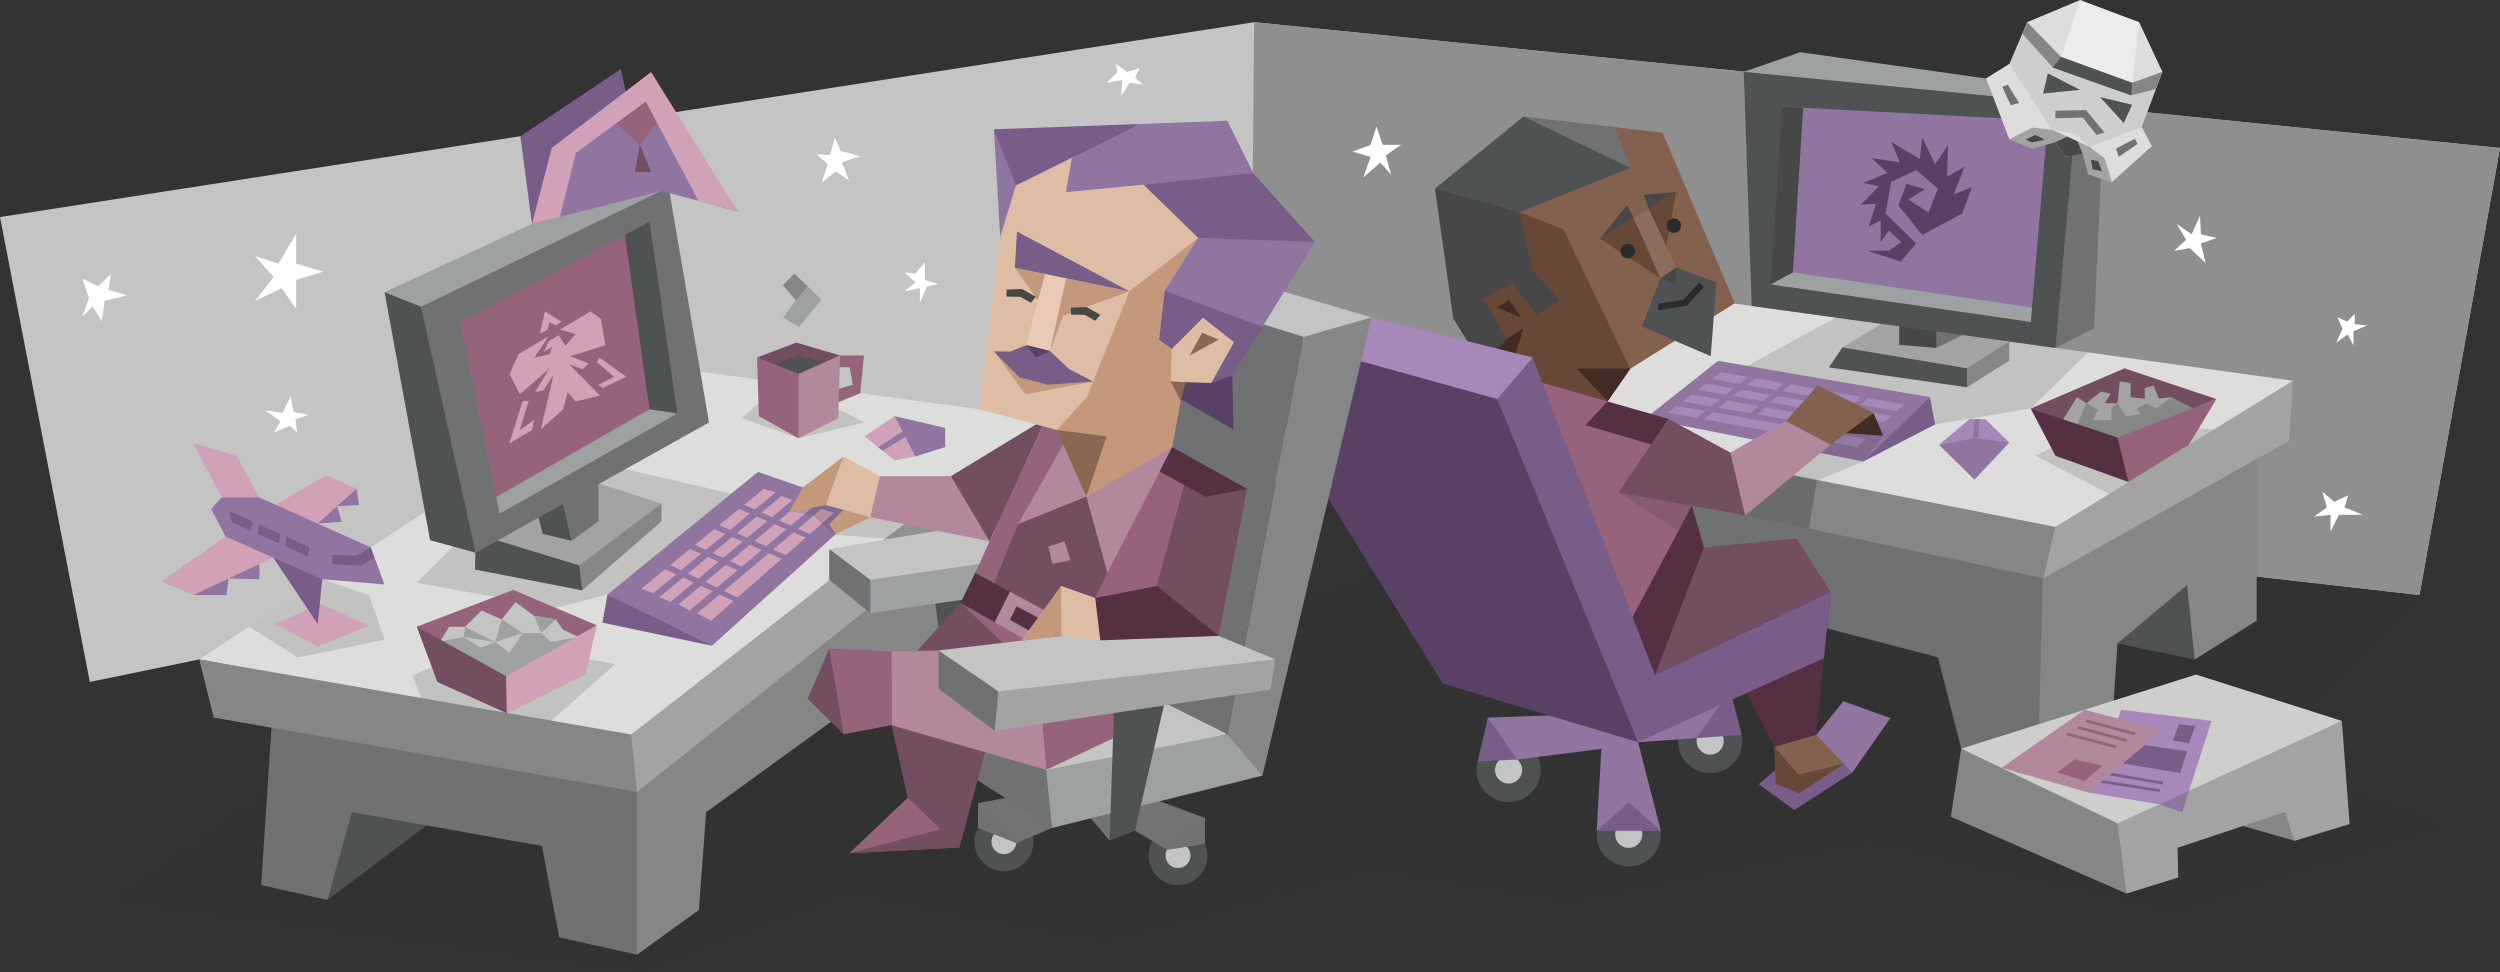 <svg id="illustration" xmlns="http://www.w3.org/2000/svg" viewBox="0 0 900 350"><rect x="0" y="0" width="900" height="350" fill="#333333" stroke="none"/><defs><style>.cls-1,.cls-12,.cls-31,.cls-33{fill:#2b2b2b;}.cls-1,.cls-12,.cls-13,.cls-14,.cls-15,.cls-17,.cls-18,.cls-19,.cls-2,.cls-20,.cls-21,.cls-22,.cls-23,.cls-24,.cls-27,.cls-28,.cls-29,.cls-3,.cls-30,.cls-31,.cls-32,.cls-34,.cls-36,.cls-37,.cls-38,.cls-39,.cls-4,.cls-40,.cls-5,.cls-6,.cls-7,.cls-8,.cls-9{fill-rule:evenodd;}.cls-1{opacity:0.1;}.cls-2,.cls-26{fill:#c4c4c4;}.cls-3{fill:#8f8f8f;}.cls-4{fill:#fff;}.cls-5{fill:#474747;}.cls-25,.cls-6{fill:#4f5253;}.cls-11,.cls-7{fill:#858686;}.cls-8{fill:#6f7173;}.cls-9{fill:#dddddc;}.cls-10,.cls-18{fill:#a3a3a3;}.cls-12{opacity:0.15;}.cls-13{fill:#9075a0;}.cls-14{fill:#785d88;}.cls-15{fill:#a688ba;}.cls-16,.cls-41,.cls-42{fill:none;stroke-miterlimit:10;}.cls-16{stroke:#9075a0;stroke-width:2px;}.cls-17{fill:#734d60;}.cls-19{fill:#96637c;}.cls-20{fill:#543042;}.cls-21{fill:#9da1a2;}.cls-22{fill:#594165;}.cls-23{fill:#cececd;}.cls-24{fill:#ececeb;}.cls-27{fill:#84614f;}.cls-28{fill:#674736;}.cls-29{fill:#8c6d5d;}.cls-30{fill:#412b23;}.cls-32{fill:#b3889d;}.cls-34,.cls-35{fill:#d1a1b8;}.cls-36{fill:#737373;}.cls-37{fill:#c3987b;}.cls-38{fill:#dfbda5;}.cls-39{fill:#e8cab6;}.cls-40{fill:#8b6651;}.cls-41{stroke:#785d88;}.cls-42{stroke:#96637c;}</style></defs><title>analysts_INTJ_scene_med_friendships</title><g id="shadows"><polygon class="cls-1" points="813.54 272.2 871 214.2 637.42 186.87 527.49 197.67 469.35 216.68 428.8 254.65 369.4 201.97 208.53 203.55 41.67 323.98 230.87 349.38 305.61 321.33 398.69 338.33 494.04 312.5 565.01 323.98 672.55 302.6 782.79 327.5 879 297.18 813.54 272.2"/></g><g id="space"><polygon class="cls-2" points="0 78.14 451.5 7.99 900 53.27 871 214.2 481.5 169.96 71.73 237.39 32.33 245.5 0 78.14"/><polygon class="cls-3" points="900 53.27 451.5 7.99 450 171.32 481.5 169.96 871 214.2 900 53.27"/><polygon class="cls-4" points="493.43 52.12 495.52 45.55 497.74 52.12 504.39 52.12 498.91 55.93 500.79 62.83 496.9 58.57 490.79 63.86 493.43 56.47 486.92 54.6 493.43 52.12"/><polygon class="cls-4" points="401.67 23.06 405.9 25.92 410.29 24.49 408.6 27.99 411.67 30.5 406.67 29.82 403.67 34.47 404 28.77 398.38 29.82 402.33 25.92 401.67 23.06"/><polygon class="cls-4" points="329.54 98.52 333 94.36 333 100.76 337.83 102.3 333.69 103.09 331.17 108.99 331.17 103.78 325.61 104.86 329.54 101.67 325.61 98.08 329.54 98.52"/><polygon class="cls-4" points="106.62 84.2 106.62 94.91 116.34 97.79 106.62 100.78 106.62 111.13 101.41 103.78 91.74 108.37 98.54 99.76 91.74 92.14 100.23 94.91 106.62 84.2"/><polygon class="cls-4" points="789 84.33 792 77.67 792.33 84.33 798 85.67 792.33 87.67 794 94.67 788.33 89.33 782.67 90.33 787 86.33 783.67 80.67 789 84.33"/><polygon class="cls-4" points="843.31 118.32 841.46 114.16 844.93 115.78 847.71 113 847.71 116.7 852.1 117.16 847.25 119.25 847.25 124.33 845.16 120.4 841 123.41 843.31 118.32"/><polygon class="cls-4" points="837.67 182.67 836 177 840.33 180.67 845.33 178.33 844 182.67 850.67 185.33 842 185.33 839 191.33 839 185.33 833 186 837.67 182.67"/><polygon class="cls-4" points="101.67 148.67 104.67 142.67 105.67 148.33 111 149.33 106.33 151 107 155.67 104.33 153.33 98.67 155.67 101 151.67 95.33 147.67 101.67 148.67"/><polygon class="cls-4" points="32 107.33 29.67 100.33 35.33 103 40 98.67 39 104.33 45.67 106.33 37.67 108.33 36.67 115.67 33.33 110.33 29.67 114 32 107.33"/><polygon class="cls-4" points="298.74 55.86 300.56 49.67 302.74 54.4 309.67 56.23 303.11 58.41 305.66 64.97 300.92 61.69 295.82 65.7 298.01 59.14 294 55.5 298.74 55.86"/></g><g id="desk"><polygon class="cls-5" points="517.54 218.97 550.95 208.21 555.67 189.69 519.36 182.2 517.54 218.97"/><polygon class="cls-6" points="790.07 237.43 762.29 231.63 790.07 190.15 790.07 237.43"/><polygon class="cls-7" points="790.07 237.43 812.41 223.45 812.41 154.36 735.6 199.41 727.8 237.43 733.42 285.79 760.12 264.55 762.29 231.63 787.35 210.62 790.07 237.43"/><polygon class="cls-8" points="733.42 285.79 707.45 275.07 697.65 236.63 524.44 191.39 517.54 218.97 502.5 203.68 496.12 154.36 735.6 199.41 733.42 285.79"/><polygon class="cls-9" points="825.48 137.08 739.96 191.87 481.74 138.81 584.59 103.78 825.48 137.08"/><polygon class="cls-10" points="825.48 137.08 824.03 158.72 735.6 208.21 735.6 199.41 739.96 189.69 825.48 137.08"/><polygon class="cls-11" points="739.96 189.69 481.74 138.81 481.74 154.36 735.6 208.21 739.96 189.69"/><polygon class="cls-12" points="751.68 126.88 731.06 147.07 696.66 152.79 629.01 131.72 660.87 114.33 751.68 126.88"/><polygon class="cls-12" points="756.66 152.11 732.7 164.09 759.32 177.78 797.07 154.56 756.66 152.11"/><polygon class="cls-13" points="592.35 150.61 618.49 129.91 694.75 142.98 685.76 154.15 670.78 166.13 592.35 150.61"/><polygon class="cls-14" points="694.75 142.98 696.66 152.79 670.78 166.13 694.75 142.98"/><polygon class="cls-15" points="685.49 145.57 619.58 134 600.38 148.57 668.61 160.96 685.49 145.57"/><line class="cls-16" x1="683.45" y1="149.11" x2="612.77" y2="136.86"/><line class="cls-16" x1="679.36" y1="153.2" x2="608.69" y2="140.94"/><line class="cls-16" x1="674.32" y1="157.42" x2="603.65" y2="145.16"/><line class="cls-16" x1="672.55" y1="141.76" x2="654.03" y2="159.6"/><line class="cls-16" x1="658.39" y1="139.72" x2="639.87" y2="156.87"/><line class="cls-16" x1="644.23" y1="137.26" x2="630.61" y2="149.79"/><line class="cls-16" x1="631.43" y1="135.22" x2="610.32" y2="152.11"/><polygon class="cls-12" points="677.93 156.87 670.78 166.13 654.03 173.07 651.22 190.31 627.75 185.44 633.15 168.64 662.07 149.11 677.93 156.87"/><polygon class="cls-12" points="651.22 190.31 654.03 173.07 645 171.22 628.7 185.53 651.22 190.31"/><polygon class="cls-13" points="698.02 160.14 710.82 172.67 723.35 159.32 710.55 155.51 698.02 160.14"/><polygon class="cls-15" points="698.02 160.14 709.19 150.75 714.9 151.02 723.35 159.32 710.96 157.69 698.02 160.14"/><polygon class="cls-13" points="712.59 150.91 712.11 157.84 710.15 157.84 711.02 150.83 712.59 150.91"/><polygon class="cls-17" points="731.06 147.07 764.84 132.6 797.88 143.66 762.29 158.61 731.06 147.07"/><polygon class="cls-18" points="742.49 151.29 747.72 142.98 751.13 145.16 756.3 140.94 759.84 141.76 757.66 145.16 762.29 145.16 763.11 137.26 767.06 137.94 767.06 142.98 772.1 143.53 772.1 139.72 775.23 138.81 777.27 143.53 781.63 142.98 787.5 148.02 762.29 158.61 742.49 151.29"/><polygon class="cls-7" points="747.65 153.2 751.13 145.16 755.21 147.48 753.44 151.29 760.12 151.29 760.12 147.07 762.29 145.16 765.29 149.79 770.6 149.11 769.24 147.07 772.78 145.16 776.18 147.07 781.63 142.98 789.77 147.07 762.29 158.61 747.65 153.2"/><polygon class="cls-19" points="797.88 143.66 787.99 160.14 766.26 173.51 760.93 164.09 762.29 157.52 797.88 143.66"/><polygon class="cls-20" points="731.06 147.07 739.96 164.09 766.26 173.51 762.29 157.52 731.06 147.07"/><polygon class="cls-18" points="663.29 125.08 677.32 116.57 723.35 122.97 708.1 134.78 663.29 125.08"/><polygon class="cls-6" points="663.29 125.08 708.1 132.6 710.27 134.78 708.1 139.42 658.39 132.25 663.29 125.08"/><polygon class="cls-7" points="708.1 132.6 723.35 122.97 723.35 129.82 708.1 139.42 708.1 135.9 708.1 132.6"/><polygon class="cls-8" points="695.98 117.62 697.07 125.26 707.01 120.43 707.01 114.39 695.98 117.62"/><polygon class="cls-5" points="697.07 125.26 683.72 124.15 683.72 113.29 697.07 118.7 697.07 125.26"/><polygon class="cls-21" points="627.75 25.87 648.11 18.79 757.66 34.32 747.65 40.85 627.75 25.87"/><polygon class="cls-6" points="627.75 25.87 747.65 37.58 747.65 73.05 739.96 125.26 630.61 110.15 627.75 25.87"/><polygon class="cls-8" points="747.65 37.58 757.66 34.32 753.85 118.2 739.96 125.26 747.65 37.58"/><polygon class="cls-13" points="641.64 38.4 737.24 43.47 731.06 115.89 639.87 101.08 641.64 38.4"/><polygon class="cls-21" points="637.42 102.4 640.85 98.88 645.46 98.08 731.51 110.7 731.06 115.89 637.42 102.4"/><polygon class="cls-5" points="645.46 98.08 649.13 38.8 641.64 38.4 637.42 102.4 645.46 98.08"/><polygon class="cls-22" points="692.86 68.08 686.34 66.19 683.41 73.92 692 84.57 706.43 76.84 709.87 67.39 703.34 69.97 707.29 60 700.94 63.61 701.28 52.27 696.64 59.14 692 49.52 691.14 57.26 680.84 51.07 683.93 58.46 673.8 56.91 679.47 62.24 670.71 65.84 676.37 67.05 669.85 73.74 675.34 73.4 672.77 81.47 677.06 79.41 677.06 87.14 679.98 83.02 684.45 87.14 679.98 90.23 672.08 90.23 684.27 94.19 689.86 87.66 678.78 76.84 680.84 65.5 689.86 61.2 697.67 67.9 694.24 76.49 687.02 71.86 692.86 68.08"/><polygon class="cls-23" points="729.79 7.99 748.81 2.18 767.92 9.44 778.45 25.87 771.01 45.76 774.64 52.65 759.21 64.46 752.85 61.73 749.77 54.29 743.77 55.38 739.96 50.1 731.51 52.47 724.44 49.02 715.02 28.27 723.35 23.06 729.79 7.99"/><polygon class="cls-9" points="723.35 23.06 738.69 46.66 746.74 48.03 752.13 52.84 771.01 45.76 774.64 52.65 760.3 65.55 752.85 61.73 749.77 54.29 743.77 55.38 739.96 50.1 731.51 52.47 723.35 50.11 715.02 28.27 723.35 23.06"/><polygon class="cls-9" points="729.79 7.99 741.96 20.52 753.4 23.06 767.56 29.82 778.45 25.87 770.1 7.99 759.57 5.81 748.81 0 729.79 7.99"/><polygon class="cls-24" points="748.81 0 741.96 20.52 767.56 29.82 770.1 7.99 748.81 0"/><polygon class="cls-7" points="729.79 7.99 741.96 20.52 767.56 29.82 778.45 25.87 776.14 32.04 767.2 34.32 739.05 24.33 728.03 12.11 729.79 7.99"/><polygon class="cls-6" points="741.96 20.52 739.05 24.33 767.2 34.32 767.56 29.82 741.96 20.52"/><polygon class="cls-6" points="748.81 32.32 737.24 26.43 735.51 33.68 748.81 32.32"/><polygon class="cls-6" points="756.03 34.95 767.56 37.71 764.55 44.3 756.03 34.95"/><polygon class="cls-8" points="739.96 39.89 750.95 39.63 757.66 47.75 754.76 48.57 749.77 42.3 739.96 42.58 739.96 39.89"/><polygon class="cls-18" points="723.35 50.11 731.61 45.94 738.69 46.66 752.13 52.84 757.66 57.01 760.3 65.55 751.76 62.82 749.77 55.38 743.77 56.47 739.96 51.19 731.51 53.56 723.35 50.11"/><polygon class="cls-5" points="729.16 50.29 732.7 48.57 736.24 50.29 731.52 51.29 729.16 50.29"/><polygon class="cls-5" points="752.76 57.47 755.39 58.1 756.66 61.64 753.31 60.92 752.76 57.47"/><polygon class="cls-5" points="739.96 51.19 744.23 49.21 747.9 50.89 749.77 55.38 743.77 56.47 739.96 51.19"/><polygon class="cls-8" points="768.56 49.93 761.79 53.47 762.75 56.47 769.47 51.84 768.56 49.93"/><polygon class="cls-8" points="720.81 31.23 722.8 30.5 726.89 37.04 723.85 37.88 720.81 31.23"/></g><g id="friend"><circle class="cls-25" cx="586.35" cy="300.37" r="11.55"/><circle class="cls-26" cx="586.35" cy="300.37" r="4.89"/><circle class="cls-25" cx="543.09" cy="277.19" r="11.55"/><circle class="cls-26" cx="543.09" cy="277.19" r="4.89"/><circle class="cls-25" cx="615.66" cy="266.79" r="11.55"/><circle class="cls-26" cx="615.66" cy="266.79" r="4.89"/><polygon class="cls-13" points="582.14 256.66 535.62 258.34 535.1 272.3 546.22 273.43 576.5 269.58 574.81 299.08 586.8 297.27 597.9 299.08 589.72 267.19 610.77 265.7 624.6 263.33 622.9 248.38 582.14 256.66"/><polygon class="cls-14" points="622.9 248.38 610.77 265.7 626.99 264.55 622.9 248.38"/><polygon class="cls-14" points="535.62 258.34 546.22 273.43 531.97 274.11 535.62 258.34"/><polygon class="cls-14" points="597.9 299.08 586.35 288.83 574.81 299.08 597.9 299.08"/><polygon class="cls-14" points="666.85 278.09 645.93 291.63 633.15 282.28 653.83 264.55 663.83 268.86 666.85 278.09"/><polygon class="cls-27" points="638.79 268.86 640.43 281.15 647.85 284.39 673.01 268.86 653.83 264.55 645.18 264.55 638.79 268.86"/><polygon class="cls-13" points="653.83 264.55 663.61 252.45 680.53 258.5 666.85 278.09 653.83 264.55"/><polygon class="cls-28" points="638.79 268.86 647.44 278.9 663.83 274.94 647.85 285.52 639.3 282.28 638.79 268.86"/><polygon class="cls-17" points="613.41 197.06 646.69 193.86 659 213.12 595.77 242.94 603.44 215.43 613.41 197.06"/><polygon class="cls-27" points="598.55 47.79 624.5 109.19 586.9 132.75 577.87 145.73 533.78 131.66 530.61 119.74 527.49 90.2 547.79 55.59 581.26 45.76 598.55 47.79"/><polygon class="cls-28" points="586.9 132.75 562.83 82.56 537.69 72.81 527.49 90.2 531.53 122 533.78 131.66 577.87 145.73 580.04 138.48 586.9 132.75"/><polygon class="cls-28" points="575.99 85.94 603.44 69.08 597.8 100.21 575.99 85.94"/><polygon class="cls-29" points="588.09 78.51 597.8 100.21 603.44 96.31 593.54 75.16 588.09 78.51"/><polygon class="cls-6" points="580.04 48.4 586.9 60.44 547.01 76.42 534.04 79.03 516.58 67.89 548.45 41.94 580.04 48.4"/><polygon class="cls-8" points="586.9 60.44 548.45 41.94 581.26 45.76 586.9 60.44"/><polygon class="cls-5" points="547.01 76.42 551.74 97.43 561.42 108.07 553.09 113.44 544.5 101.89 533.78 107.51 542.53 122 533.78 131.66 523.2 114.74 516.58 67.89 547.01 76.42"/><polygon class="cls-30" points="586.9 132.75 567.67 132.75 578.71 144.53 586.9 132.75"/><polygon class="cls-30" points="542.53 122 548.45 118.14 545.49 127.87 536.09 129.11 542.53 122"/><polygon class="cls-30" points="547.6 114.33 543.28 107.94 539 110.75 547.6 114.33"/><polygon class="cls-6" points="597.8 100.21 591.03 117.48 615.85 128.24 617.92 101.67 603.44 96.31 597.8 100.21"/><polygon class="cls-5" points="597.8 100.21 603.44 96.31 603.44 102.3 597.8 100.21"/><polygon class="cls-5" points="575.99 85.94 585.77 73.72 588.09 78.51 575.99 85.94"/><polygon class="cls-5" points="593.54 75.16 591.79 70.14 603.44 69.08 593.54 75.16"/><polygon class="cls-31" points="596.96 109.27 606.08 107.94 611.72 101.64 613.41 103.33 607.2 110.1 596.96 111.7 596.96 109.27"/><polygon class="cls-19" points="533.78 131.66 578.7 144.53 597.8 156.23 609.07 182.07 610.77 199.17 579.88 236.88 536.09 220.18 533.78 131.66"/><polygon class="cls-12" points="582.7 177.31 604.48 166.81 613.41 197.06 582.7 177.31"/><polygon class="cls-20" points="578.71 144.53 600.62 150.8 595.35 160.27 570.73 153.06 578.71 144.53"/><polygon class="cls-17" points="600.62 150.8 622.9 162.93 629.01 172.65 628.23 185.53 582.7 177.31 600.62 150.8"/><polygon class="cls-32" points="622.9 162.93 642.93 151.62 653.83 151.65 659 160.11 628.23 185.53 622.9 162.93"/><polygon class="cls-20" points="613.41 197.06 609.07 182.07 579.88 236.88 595.77 242.94 613.41 197.06"/><polygon class="cls-20" points="659 213.12 653.83 264.55 638.79 268.86 619.6 231.7 659 213.12"/><polygon class="cls-15" points="551.74 128.69 458.2 105.42 438.74 115.83 540.13 147.04 551.74 128.69"/><polygon class="cls-22" points="539 143.66 570.73 209.42 589.72 267.19 519.4 246.09 438.74 115.83 539 143.66"/><polygon class="cls-14" points="551.74 128.69 595.77 242.94 659 213.12 656.61 236.9 589.72 267.19 539 143.66 551.74 128.69"/><polygon class="cls-30" points="674.46 148.67 677.93 156.87 662.07 155.78 674.46 148.67"/><polygon class="cls-27" points="642.93 151.62 654.38 138.66 674.46 148.67 659 160.11 642.93 151.62"/><circle class="cls-33" cx="585.99" cy="90.38" r="2.61"/><circle class="cls-33" cx="602.57" cy="81.24" r="2.61"/></g><g id="desk-2" data-name="desk"><polygon class="cls-6" points="117.87 323.98 164 289.29 120.98 285.11 117.87 323.98"/><polygon class="cls-8" points="94.02 318.62 117.87 323.98 126.68 292.38 195.11 304.55 201.33 337.46 229.3 343.68 233.47 302.6 229.3 277.1 98.17 255.41 94.02 318.62"/><polygon class="cls-7" points="229.3 343.68 251.61 327.61 254.2 292.4 351.22 222.15 353.71 240.42 374.21 229.09 369.42 167.45 229.3 277.1 229.3 343.68"/><polygon class="cls-9" points="71.73 237.39 227.25 267.53 376.61 150.56 233.98 131.38 71.73 237.39"/><polygon class="cls-18" points="227.25 264.42 224.17 273.18 229.3 285.11 377.61 167.45 376.61 150.56 298.52 208.91 227.25 264.42"/><polygon class="cls-7" points="227.25 264.42 229.3 285.11 76.92 258.31 71.73 237.39 227.25 264.42"/><polygon class="cls-12" points="89.75 225.62 107.17 236.7 138.43 230.3 132.9 214.2 116.01 208.51 89.75 225.62"/><polygon class="cls-12" points="163.74 196.12 150.04 209.83 200.07 218.84 218.69 214.04 267.16 178.58 218.69 167.45 163.74 196.12"/><polygon class="cls-12" points="267.16 150.56 287.46 157.76 311.22 152.09 293.86 143.25 273.06 145.15 267.16 150.56"/><polygon class="cls-12" points="178.09 230.39 148.45 243.23 151.56 251.26 198.52 259.43 221.41 239.14 178.09 230.39"/><polygon class="cls-14" points="218.69 214.04 216.88 224.16 256.27 232.47 235.88 220.78 218.69 214.04"/><polygon class="cls-13" points="218.69 214.04 272.86 169.89 311.01 183.15 256.27 232.47 218.69 214.04"/><polygon class="cls-34" points="230.87 211.89 274.94 175.99 279.21 177.28 235.15 213.57 230.87 211.89"/><polygon class="cls-34" points="281.29 178.58 237.35 215 241.37 216.68 285.3 180.01 281.29 178.58"/><polygon class="cls-34" points="244.22 217.59 288.02 181.04 292.56 182.6 248.24 219.79 244.22 217.59"/><polygon class="cls-34" points="250.96 220.83 295.67 183.25 300.21 184.67 256.01 223.42 250.96 220.83"/><polygon class="cls-13" points="238 204.24 265.86 217.2 267.16 215.9 239.43 202.56 238 204.24"/><polygon class="cls-13" points="246.3 196.68 267.03 205.92 268.3 204.6 247.68 194.96 246.3 196.68"/><polygon class="cls-13" points="254.59 189.41 282.75 201.73 284.01 200.4 255.98 187.7 254.59 189.41"/><polygon class="cls-13" points="263.5 182.12 291.73 194.26 292.99 192.93 264.88 180.39 263.5 182.12"/><polygon class="cls-12" points="317.96 193.81 300.21 192.56 292.99 185.87 284.54 183.95 303.7 175.94 336.69 180.39 341.19 196.34 317.96 193.81"/><polygon class="cls-13" points="340.25 154.05 322.08 149.81 323.92 158.51 329.54 164.32 340.25 160.95 340.25 154.05"/><polygon class="cls-34" points="322.08 149.81 311.22 157.07 322.08 165.71 329.54 164.32 322.08 149.81"/><polygon class="cls-13" points="325.74 154.8 316.18 161.02 317.7 162.23 326.34 157.07 325.74 154.8"/><polygon class="cls-34" points="99.25 224.67 115.12 217.29 132.9 225.2 114.38 232.69 99.25 224.67"/><polygon class="cls-14" points="116.01 208.51 114.38 224.67 98.34 200.72 108.95 204.06 116.01 208.51"/><polygon class="cls-13" points="69.66 214.2 81.52 214.2 82.3 208.26 93.38 208.51 93.38 203.05 80.76 207.11 69.66 214.2"/><polygon class="cls-13" points="114.38 188.51 123.02 187.8 121.36 182.22 129.25 181.87 128.34 175.94 119.67 182.22 114.38 188.51"/><polygon class="cls-34" points="81.21 193.17 58.11 209.33 69.66 214.2 98.34 200.72 90.43 195.9 81.21 193.17"/><polygon class="cls-34" points="111.62 190.99 128.34 175.94 117.39 171.08 93.38 185.06 111.62 190.99"/><polygon class="cls-13" points="83.65 174.73 133.5 197.08 133.28 199.66 134.83 200.72 138.37 210.4 116.01 208.51 82.13 191.81 76.05 183.29 83.65 174.73"/><polygon class="cls-34" points="93.38 179.09 85.17 164.19 69.66 159.54 79.78 179.09 93.38 179.09"/><polygon class="cls-13" points="76.05 183.29 116.01 208.51 81.21 193.17 76.05 183.29"/><polygon class="cls-14" points="133.5 197.08 128.34 200.03 119.67 199.75 119.67 203.15 130.16 203.68 134.83 200.72 133.5 197.08"/><polygon class="cls-14" points="111.41 197.08 82.63 183.95 83.39 187.93 110.86 200.38 111.41 197.08"/><polygon class="cls-13" points="103.31 191.75 102.29 198.24 100.37 197.08 100.98 190.03 103.31 191.75"/><polygon class="cls-13" points="93.38 187.19 92.72 193.81 90.1 192.17 91.14 185.87 93.38 187.19"/><polygon class="cls-19" points="302.41 127.96 311.01 127.96 309.72 141.56 300.89 145.15 300.21 140.47 306.99 138.49 305.91 132.22 300.21 132.22 302.41 127.96"/><polygon class="cls-17" points="272.52 128.73 286.69 123.33 302.41 127.96 287.46 135.64 272.52 128.73"/><polygon class="cls-6" points="278.23 131.38 287.46 127.96 297.23 130.63 287.46 135.64 278.23 131.38"/><polygon class="cls-32" points="302.41 127.96 301.76 150.56 287.46 157.76 285.3 146.35 287.46 134.6 302.41 127.96"/><polygon class="cls-19" points="272.52 128.73 273.21 149.81 287.46 157.76 287.46 134.6 272.52 128.73"/><polygon class="cls-21" points="287.73 117.67 295.67 107.82 290.75 103.09 286.3 104.06 286.51 108.1 281.85 114.39 287.73 117.67"/><polygon class="cls-7" points="286.51 108.1 290.75 103.09 285.99 98.52 281.85 102.64 286.51 108.1"/><polygon class="cls-18" points="208.53 205.62 238.13 181.25 208.53 171.83 171.26 192.2 208.53 205.62"/><polygon class="cls-7" points="238.13 181.25 238.13 187.7 209.57 212.53 204.7 206.94 208.53 203.55 238.13 181.25"/><polygon class="cls-6" points="209.57 212.53 171 205.05 171.26 192.2 208.53 203.55 209.57 212.53"/><polygon class="cls-8" points="215.4 171.32 215.4 187.7 205.78 194.71 201.67 176.69 215.4 171.32"/><polygon class="cls-6" points="205.78 194.71 195.4 192.2 191.51 177.13 201.67 176.69 205.78 194.71"/><polygon class="cls-21" points="138.43 105.18 219.99 67.44 240.72 67.44 151.56 112.49 138.43 105.18"/><polygon class="cls-6" points="138.43 105.18 151.56 110.42 162.97 140.65 171.26 198.99 154.84 194.47 138.43 105.18"/><polygon class="cls-8" points="151.56 110.42 240.72 67.44 255.24 152.09 171.26 198.99 151.56 110.42"/><polygon class="cls-19" points="232.43 82.94 224.94 84.56 165.75 116.08 178.63 178.93 181.63 183.02 240.72 148.87 232.43 82.94"/><polygon class="cls-6" points="233.81 79.84 243.83 148.87 236.56 149.81 233.81 147.33 224.94 84.56 233.81 79.84"/><polygon class="cls-21" points="243.83 148.87 179.85 184.91 178.63 178.93 233.81 147.33 243.83 148.87"/><path class="cls-35" d="M217.91,124.26l-12.62,4,6.56,2.6-2.14,2.1L205,131.24l11,11.14-8.77,2.16-2.87-3.41-1.66,6.26-8,7.14,4.58-19.62-3.62,5.59-3,.64,4.95-8.29-10.46,9.06-3.72-7.17,3.23-7.27,10.81-6.39-5.1,7.65,5.58-1.21.77-2.63-3,1.75,1.91-3.89,3.5-2.07,2.41,3.82,3.67-4.24-5.66-1.61,11.11-6.57,3.7,2.85Zm-23.58-4.13,1.81-8,6.05,3.72-2.12,1.29L197.83,116l-.78,2.72Zm-4,24.21-3.22,10.46,5.22-3.67-.78,3.67-8.2,4.86,4.83-15.32Zm25.46-15.61,9.68,6.91-8.55,4.06-1.48-1.21,5.62-2.85-6.18-5.27Z"/><polygon class="cls-14" points="191.51 80.62 187.33 49.07 223.49 24.88 231.43 61.91 191.51 80.62"/><polygon class="cls-13" points="191.51 80.62 200.72 53.27 233.35 27.99 265.61 76.11 238.13 68.75 191.51 80.62"/><polygon class="cls-19" points="221.41 44.06 230.35 52.1 236.56 44.06 232.47 34.47 221.41 44.06"/><polygon class="cls-17" points="230.35 52.1 234.39 61.91 228.56 61.91 230.35 52.1"/><polygon class="cls-34" points="201.56 78.06 207.32 55.05 232.47 36.55 251.48 72.33 265.61 76.11 234.39 25.92 198.64 53.27 191.51 80.62 201.56 78.06"/><polygon class="cls-19" points="150.04 225.59 184.78 212.36 214.84 225.1 182.19 245.5 150.04 225.59"/><polygon class="cls-2" points="158.49 230.82 161.71 225.62 167.41 225.62 173.37 219.78 180.63 222.97 185.55 216.76 192.29 221.73 200.07 222.97 202.66 226.65 208.14 229.29 182.19 245.5 158.49 230.82"/><polygon class="cls-21" points="158.49 230.82 166.89 229.36 173.11 233.22 178.29 231.13 183.31 235.04 188.14 227.9 194.88 227.9 198.25 231.13 208.14 229.29 182.19 245.5 158.49 230.82"/><polygon class="cls-21" points="180.63 222.97 188.14 227.9 178.29 231.13 180.63 222.97"/><polygon class="cls-21" points="167.41 225.62 166.89 229.36 178.29 231.13 167.41 225.62"/><polygon class="cls-21" points="200.07 222.97 194.88 227.9 192.29 221.73 200.07 222.97"/><polygon class="cls-17" points="150.04 225.59 157.45 245.51 182.44 256.77 184.26 249.26 182.19 243.43 150.04 225.59"/><polygon class="cls-34" points="182.19 243.43 214.84 225.1 210.87 242.55 182.44 256.77 182.19 243.43"/></g><g id="intj"><polygon class="cls-6" points="336.1 212.99 339.5 237.39 350 235.68 350 210.93 336.1 212.99"/><polygon class="cls-36" points="399.47 302.6 390.81 292.38 399.92 289.29 406.56 295.94 399.47 302.6"/><polygon class="cls-2" points="298.52 197.67 365.93 186.18 380.49 198.94 313.3 210.81 298.52 197.67"/><polygon class="cls-21" points="380.49 198.94 313.3 208.73 311.22 214.95 313.3 220.73 380.49 210.93 380.49 198.94"/><polygon class="cls-8" points="313.3 208.73 298.52 197.67 298.52 208.73 313.3 220.73 313.3 208.73"/><circle class="cls-25" cx="424.07" cy="308" r="10.61"/><circle class="cls-26" cx="424.07" cy="308" r="4.5"/><circle class="cls-25" cx="361.43" cy="302.99" r="10.61"/><circle class="cls-26" cx="361.43" cy="302.99" r="4.5"/><polygon class="cls-36" points="396.57 280.76 433.78 294.44 433.78 303.72 420.09 305.91 396.3 291.67 378.73 298.06 365.89 303.51 352.09 297.96 352.09 289.12 396.57 280.76"/><polygon class="cls-2" points="493.74 114.26 411.67 90.2 385.95 98.52 469.33 123.33 493.74 114.26"/><polygon class="cls-8" points="469.33 121.26 402.97 100.76 378.97 236.52 441.85 264.31 469.33 121.26"/><polygon class="cls-7" points="469.33 121.26 493.74 114.26 454.46 279.23 442.51 274.61 441.85 264.31 469.33 121.26"/><polygon class="cls-2" points="376.61 279.23 441.85 264.31 387.94 237.39 322.08 243.23 376.61 279.23"/><polygon class="cls-8" points="378.73 298.06 381.51 286.87 376.61 277.16 322.08 243.23 320.92 261.05 378.73 298.06"/><polygon class="cls-37" points="313.3 186.18 300.85 192.32 298.52 188.73 306.67 180.4 313.3 186.18"/><polygon class="cls-19" points="326.77 287.21 305.78 307.14 345.43 305.06 337.66 293.66 326.77 287.21"/><polygon class="cls-17" points="340.25 298.06 305.78 307.14 345.43 305.06 340.25 298.06"/><polygon class="cls-19" points="345.78 217.03 372.91 242.6 376.61 277.16 408.6 262.07 411.67 254.35 390.81 237.39 345.78 217.03"/><polygon class="cls-17" points="376.61 150.56 342.32 171.41 347.51 184.54 356.26 194.89 376.61 150.56"/><polygon class="cls-32" points="342.32 171.41 316.75 171.41 312.98 178.69 313.3 186.18 356.26 194.89 342.32 171.41"/><polygon class="cls-19" points="376.61 150.56 350 208.54 413.1 250.53 448.95 176.01 422.01 163.03 376.61 150.56"/><polygon class="cls-32" points="391.07 178.82 398.64 206.24 422.01 160.95 384.92 156.13 366.54 188.69 391.07 178.82"/><polygon class="cls-22" points="443.65 135.16 437.25 129.88 426.23 138.02 423.8 143.07 444.04 154.59 443.65 135.16"/><polygon class="cls-38" points="364.99 66.63 360.07 85.32 352.4 147.31 380.49 154.8 389.56 167.45 417.25 159.82 426.35 137.57 436.09 137.87 444.88 123.07 433.21 113.64 422.28 124.63 417.88 121.86 419.98 104.79 432.29 85.67 412.05 65.64 384.56 68.33 386.7 55.14 364.99 66.63"/><polygon class="cls-37" points="431.31 85.62 406.56 104.86 391.37 142.76 380.49 154.8 385.95 163.63 391.07 178.82 422.01 160.95 426.23 138.02 421.43 137.28 421.83 125.63 417.25 122.37 419.24 104.65 431.31 85.62"/><polygon class="cls-37" points="365.34 96.37 406.56 104.86 382.75 113.6 377.98 126.36 373.69 108.09 365.34 96.37"/><polygon class="cls-37" points="393.54 137.35 369.15 141.91 357.81 126.48 372.9 131.94 393.54 137.35"/><polygon class="cls-14" points="393.54 137.35 384.83 132.83 377.98 126.36 369.4 124.26 363.73 126.58 357.81 126.48 366.95 135.81 377.2 138.49 393.54 137.35"/><polygon class="cls-39" points="383.82 100.19 377.98 126.36 369.4 124.26 376.23 98.52 383.82 100.19"/><polygon class="cls-14" points="406.56 104.86 365.34 96.37 366.13 83.37 406.56 104.86"/><polygon class="cls-22" points="369.42 124.22 373.01 128.73 377.98 126.36 369.42 124.22"/><polygon class="cls-40" points="438.69 122.27 432.8 119.79 428.27 127.96 438.69 122.27"/><polygon class="cls-40" points="380.49 154.8 398.38 157.08 391.07 178.82 380.49 154.8"/><polygon class="cls-40" points="426.82 137.59 421.43 137.28 425.07 144.34 426.82 137.59"/><polygon class="cls-13" points="365.73 66.77 364.55 57.3 357.81 46.55 360.07 85.32 365.73 66.77"/><polygon class="cls-13" points="431.31 85.62 448.35 83.85 473.35 87.1 454.46 117.67 434.54 111.88 419.24 104.65 431.31 85.62"/><polygon class="cls-14" points="365.73 66.77 385.87 56.77 396.92 53.01 410.29 44.63 357.81 46.55 365.73 66.77"/><polygon class="cls-14" points="431.31 85.62 411.67 66.47 431.14 63.09 451.16 62.31 473.35 87.1 431.31 85.62"/><polygon class="cls-13" points="410.29 44.63 441.85 43.48 451.16 62.31 411.67 66.47 383.77 69.17 385.87 56.77 410.29 44.63"/><polygon class="cls-14" points="419.24 104.65 454.46 117.67 443.65 135.16 436.09 137.87 444.23 123.18 433.07 114.38 421.83 125.63 417.25 122.37 419.24 104.65"/><polygon class="cls-5" points="385.52 110.76 391.1 110.53 396.11 113.33 394.29 115.47 390.53 113.35 385.57 113.27 385.52 110.76"/><polygon class="cls-5" points="362.32 104.28 367.9 104.06 372.91 106.85 371.09 108.99 367.34 106.87 362.37 106.78 362.32 104.28"/><polygon class="cls-17" points="391.07 178.82 366.54 188.69 356.58 212.92 385.95 232.47 398.64 206.24 391.07 178.82"/><polygon class="cls-32" points="383.22 194.89 377.47 196.71 378.79 202.98 385.4 201.66 383.22 194.89"/><polygon class="cls-20" points="351.06 206.24 363.58 212.99 372.58 218.75 382.87 223.38 417.25 241.91 411.67 254.35 376.61 234.49 367.6 228.54 358.08 223.99 345.78 217.03 351.06 206.24"/><path class="cls-32" d="M358.08,224l18.53,10.5,6.25-11.11L363.58,213Zm7.91-5.74,11.07,5.88-2.85,5-10.61-6Z"/><polygon class="cls-17" points="345.78 217.03 317.96 247.78 326.77 287.21 345.43 305.06 358.08 257.95 372.91 242.6 345.78 217.03"/><polygon class="cls-32" points="376.61 277.16 320.92 261.05 320.92 234.49 363.42 233.65 373.94 242.6 376.61 277.16"/><polygon class="cls-19" points="320.92 234.49 298.52 233.5 299.82 250.53 303.7 264.31 320.92 261.05 320.92 234.49"/><polygon class="cls-17" points="298.52 233.5 290.75 251.6 303.7 264.31 298.52 233.5"/><polygon class="cls-38" points="316.75 171.41 303.7 164.32 300.08 172.1 297.23 181.82 313.3 186.18 316.75 171.41"/><polygon class="cls-37" points="303.7 164.32 289.01 175.5 284.01 184.39 297.23 181.82 303.7 164.32"/><polygon class="cls-21" points="376.61 277.16 441.85 264.31 454.46 279.23 378.73 298.06 376.61 277.16"/><polygon class="cls-6" points="419.57 251.6 408.6 299.04 399.47 302.6 401.07 254.35 419.57 251.6"/><polygon class="cls-2" points="438.69 228.92 459.13 237.39 359.47 249.95 337.83 234.16 425.99 223.74 438.69 228.92"/><polygon class="cls-17" points="448.95 176.01 438.69 228.92 422.01 219.1 416.46 210.93 426.82 172.73 448.95 176.01"/><polygon class="cls-20" points="416.46 210.93 394.27 215.27 392.93 224.16 396.11 230.52 438.69 228.92 416.46 210.93"/><polygon class="cls-8" points="359.47 248.91 359.79 254.06 358.08 263.13 337.83 247.89 337.83 234.16 359.47 248.91"/><polygon class="cls-18" points="359.47 248.91 459.13 237.39 457.4 248.24 358.08 263.13 359.47 248.91"/><polygon class="cls-38" points="394.27 215.27 381.96 210.93 380.49 222.31 382.13 228.92 396.11 230.52 394.27 215.27"/><polygon class="cls-37" points="381.96 210.93 367.62 230.64 382.13 228.92 381.96 210.93"/><polygon class="cls-20" points="422.01 160.95 448.95 176.01 433.92 178.82 417.46 169.76 422.01 160.95"/><polygon class="cls-8" points="433.78 294.44 420.09 305.91 433.78 303.72 433.78 294.44"/><polygon class="cls-8" points="365.89 303.51 352.09 289.12 352.09 297.96 365.89 303.51"/></g><g id="stool"><polygon class="cls-7" points="826.03 302.7 804.1 296.39 828.55 285.34 826.03 302.7"/><polygon class="cls-23" points="706.04 269.52 790.57 242.84 843.07 259.52 762.84 300.39 706.04 269.52"/><polygon class="cls-7" points="706.04 269.52 702.31 294.02 765.53 321.69 767.28 305.49 762.34 296.39 706.04 269.52"/><polygon class="cls-18" points="843.07 259.52 845.86 296.68 826.03 302.7 822.59 292.3 783.92 305.21 784.16 315.89 765.53 321.69 762.34 296.39 843.07 259.52"/><polygon class="cls-15" points="763.63 255.51 751.99 285.34 777.51 289.57 785.57 292.4 796.15 259.52 763.63 255.51"/><polygon class="cls-13" points="777.51 289.57 788.07 284.63 785.57 292.4 777.51 289.57"/><polygon class="cls-19" points="728.18 274.91 740.64 266.58 749.97 268.94 738.55 277.33 728.18 274.91"/><line class="cls-41" x1="755.66" y1="281.19" x2="777.51" y2="284.64"/><line class="cls-41" x1="758.76" y1="278.5" x2="778.66" y2="281.94"/><polygon class="cls-14" points="764.27 274.86 784.84 278.28 787.35 270.43 766.69 267.51 764.27 274.86"/><polygon class="cls-14" points="784.42 260.71 790.29 261.31 788.07 267.51 782.19 266.69 784.42 260.71"/><polygon class="cls-32" points="750.45 255.51 778.28 262.92 751.99 285.34 720.51 276.43 750.45 255.51"/><line class="cls-42" x1="751.01" y1="259.52" x2="768.71" y2="264.23"/><line class="cls-42" x1="747.92" y1="261.87" x2="765.62" y2="266.58"/><line class="cls-42" x1="744.08" y1="264.23" x2="761.78" y2="268.93"/><polygon class="cls-19" points="740.64 278.05 746.93 273.34 756.77 275.69 750.49 281.19 740.64 278.05"/></g></svg>